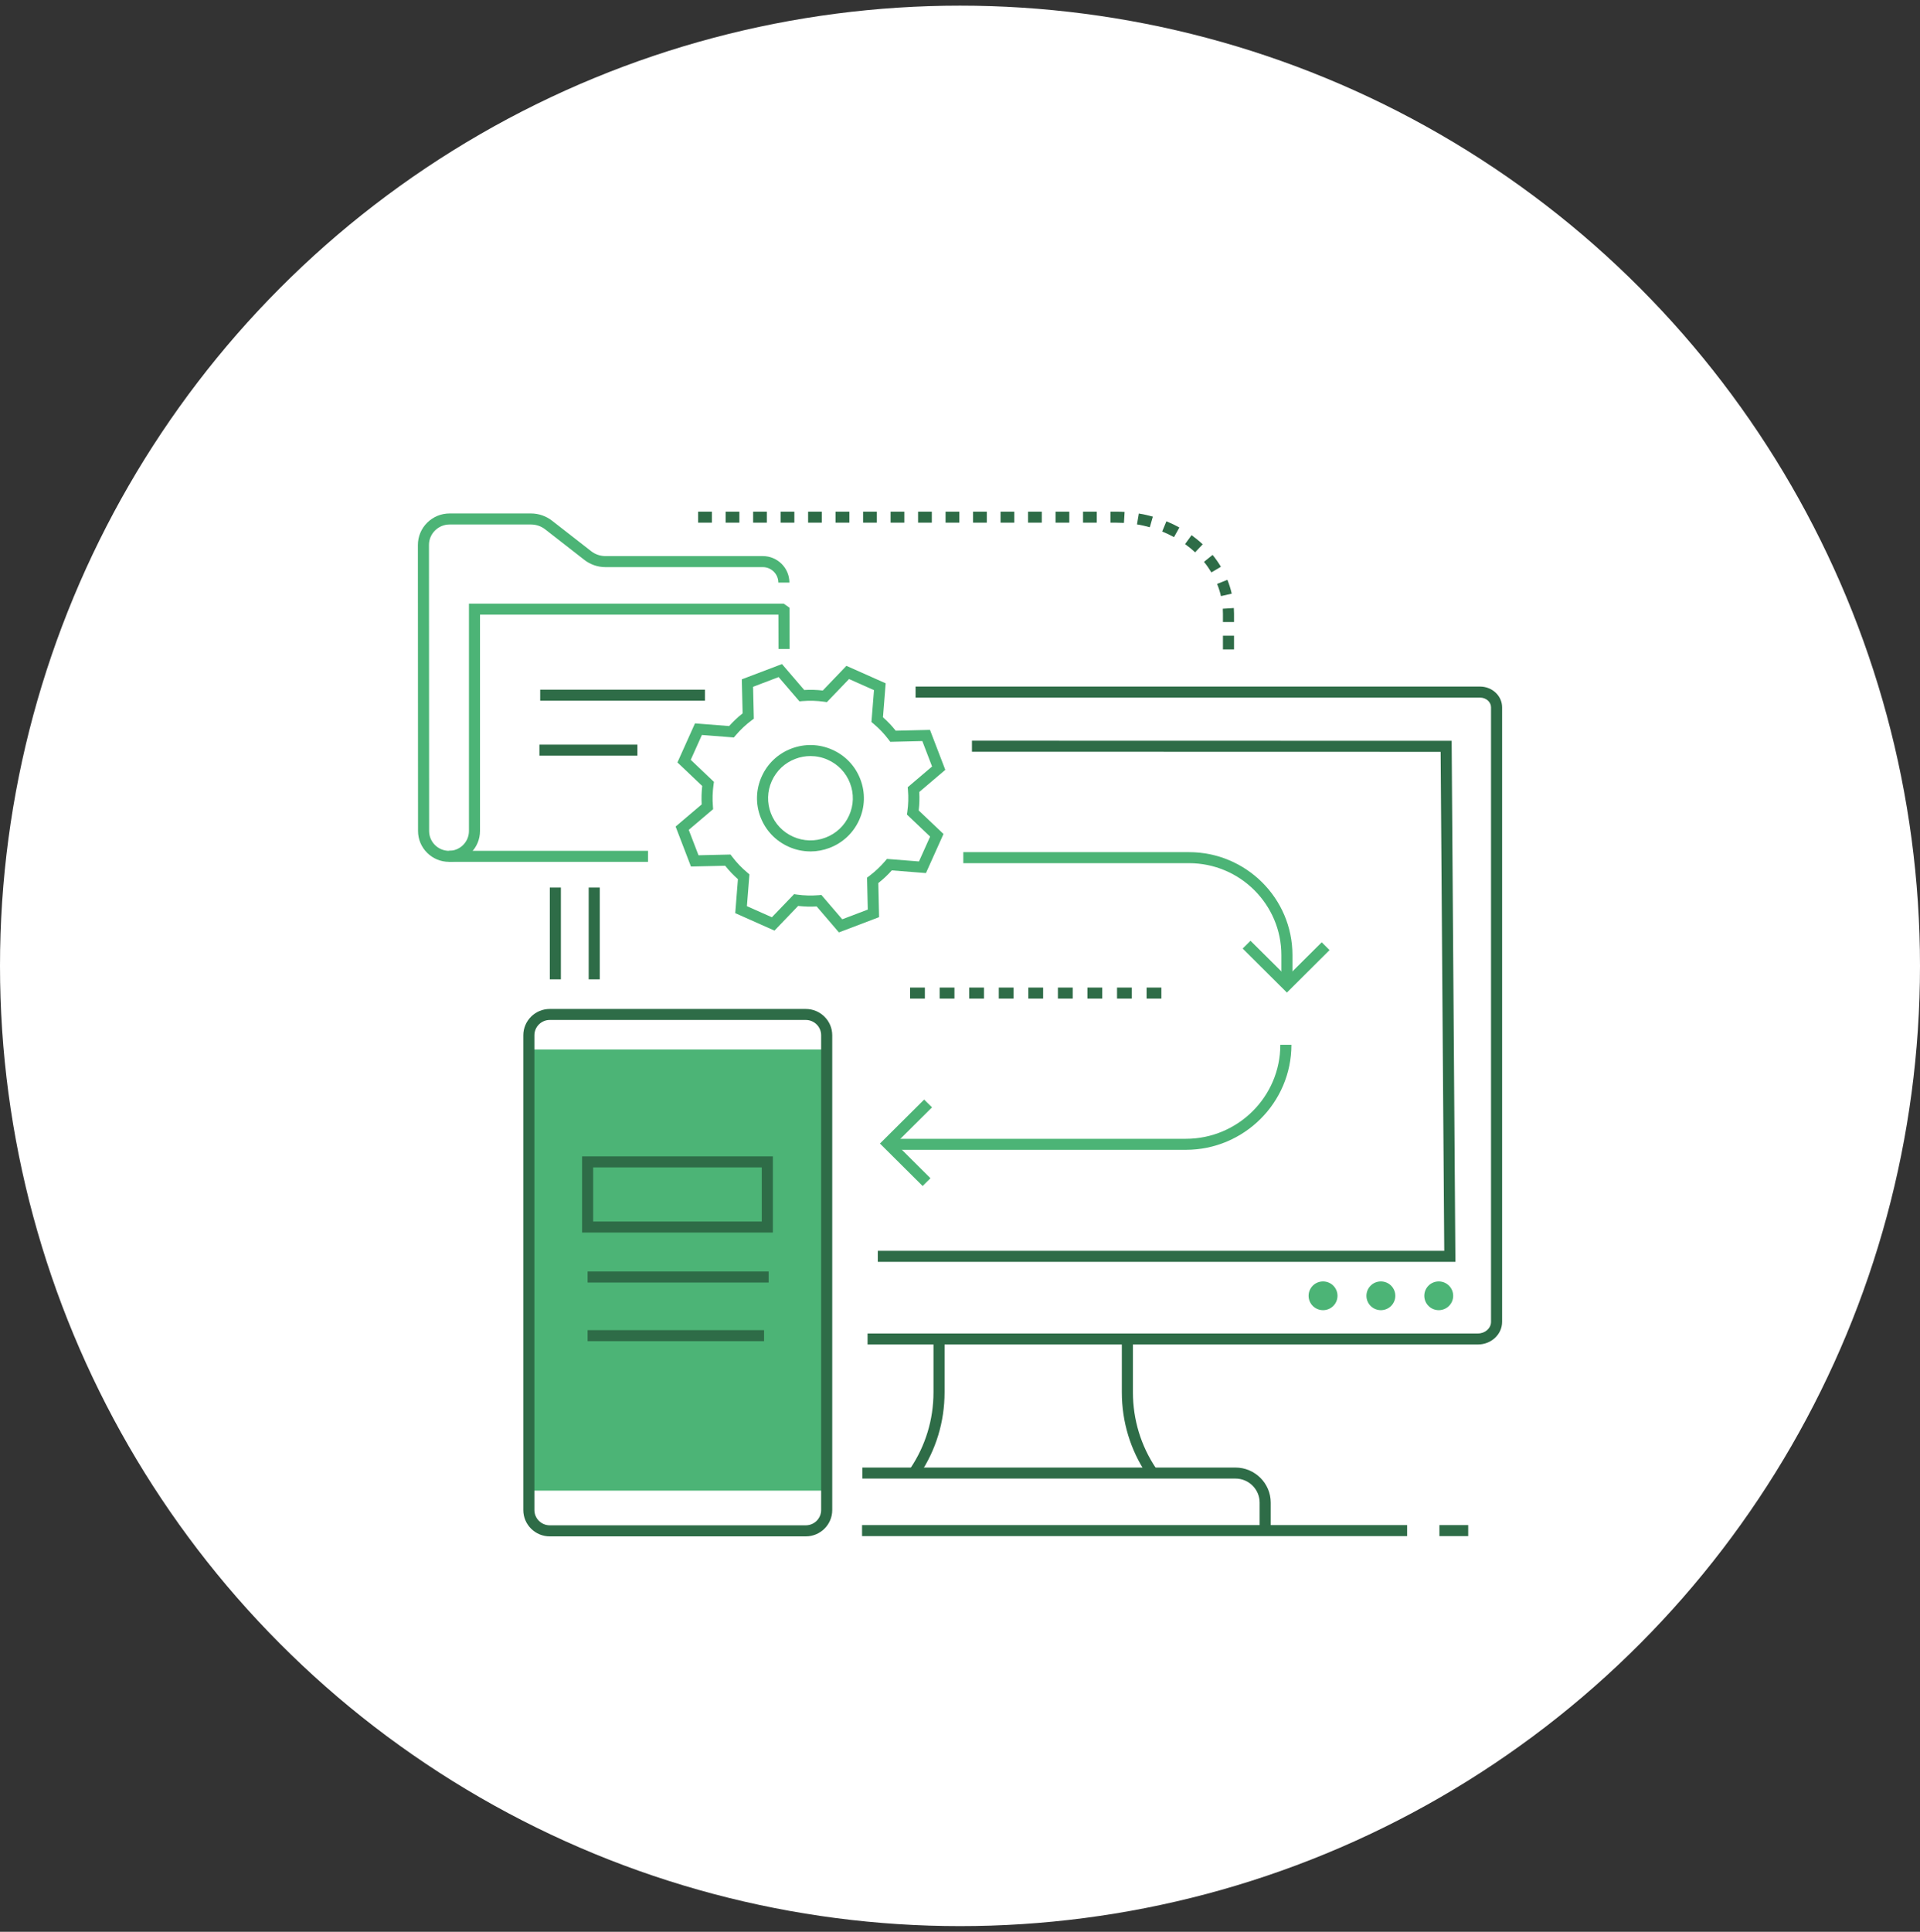 <svg width="170" height="171" viewBox="0 0 170 171" fill="none" xmlns="http://www.w3.org/2000/svg">
<rect x="0" y="0" width="170" height="171" fill="#333333" stroke="none"/>
<circle cx="85" cy="85.5" r="85" fill="white"/>
<g clip-path="url(#clip0_161_824)">
<path d="M73.338 92.9H46.822V131.951H73.338V92.9Z" fill="#4CB476"/>
<path d="M71.345 136H48.677C47.385 136 46.335 134.955 46.335 133.67V91.644C46.335 90.358 47.385 89.313 48.677 89.313H71.345C72.637 89.313 73.688 90.358 73.688 91.644V133.67C73.688 134.955 72.637 136 71.345 136ZM48.677 90.287C47.928 90.287 47.316 90.895 47.316 91.641V133.666C47.316 134.415 47.928 135.02 48.677 135.02H71.345C72.097 135.02 72.706 134.412 72.706 133.666V91.641C72.706 90.892 72.094 90.287 71.345 90.287H48.677Z" fill="#2E6C47"/>
<path d="M112.512 135.489H111.53V133.012C111.53 131.837 110.571 130.883 109.39 130.883H76.351V129.907H109.39C111.111 129.907 112.512 131.3 112.512 133.012V135.489Z" fill="#2E6C47"/>
<path d="M81.425 130.512L80.611 129.969C81.946 127.98 82.653 125.656 82.653 123.248V118.929H83.634V123.248C83.634 125.852 82.872 128.364 81.425 130.512Z" fill="#2E6C47"/>
<path d="M101.538 130.512C100.092 128.364 99.329 125.852 99.329 123.248V118.929H100.311V123.248C100.311 125.656 101.018 127.983 102.353 129.969L101.538 130.512Z" fill="#2E6C47"/>
<path d="M130.863 119.013H76.815V118.037H130.863C131.501 118.037 132.018 117.575 132.018 117.008V62.611C132.018 62.136 131.583 61.752 131.047 61.752H81.066V60.775H131.047C132.123 60.775 133 61.599 133 62.611V117.008C133 118.115 132.041 119.013 130.863 119.013Z" fill="#2E6C47"/>
<path d="M128.864 111.696H77.722V110.72H127.876L127.556 66.553L86.058 66.543V65.566L128.531 65.576L128.864 111.696Z" fill="#2E6C47"/>
<path d="M127.389 115.977C128.095 115.977 128.668 115.407 128.668 114.704C128.668 114.001 128.095 113.431 127.389 113.431C126.682 113.431 126.11 114.001 126.11 114.704C126.11 115.407 126.682 115.977 127.389 115.977Z" fill="#4CB476"/>
<path d="M122.265 115.977C122.972 115.977 123.544 115.407 123.544 114.704C123.544 114.001 122.972 113.431 122.265 113.431C121.559 113.431 120.986 114.001 120.986 114.704C120.986 115.407 121.559 115.977 122.265 115.977Z" fill="#4CB476"/>
<path d="M117.145 115.977C117.851 115.977 118.424 115.407 118.424 114.704C118.424 114.001 117.851 113.431 117.145 113.431C116.438 113.431 115.865 114.001 115.865 114.704C115.865 115.407 116.438 115.977 117.145 115.977Z" fill="#4CB476"/>
<path d="M129.997 135.001H127.448V135.977H129.997V135.001Z" fill="#2E6C47"/>
<path d="M124.591 135.001H76.328V135.977H124.591V135.001Z" fill="#2E6C47"/>
<path d="M68.43 109.106H51.537V102.362H68.43V109.106ZM52.519 108.129H67.448V103.338H52.519V108.129Z" fill="#2E6C47"/>
<path d="M68.057 112.552H52.028V113.529H68.057V112.552Z" fill="#2E6C47"/>
<path d="M67.651 117.744H52.028V118.72H67.651V117.744Z" fill="#2E6C47"/>
<path d="M114.436 86.7H113.454V84.542C113.454 80.057 109.786 76.408 105.278 76.408H85.293V75.432H105.278C110.329 75.432 114.436 79.52 114.436 84.542V86.7Z" fill="#4CB476"/>
<path d="M113.945 87.862L110.028 83.966L110.722 83.276L113.945 86.478L117.027 83.412L117.72 84.103L113.945 87.862Z" fill="#4CB476"/>
<path d="M81.691 104.985L77.912 101.226L81.825 97.333L82.522 98.023L79.299 101.226L82.384 104.295L81.691 104.985Z" fill="#4CB476"/>
<path d="M104.996 101.782H79.086V100.806H104.996C109.609 100.806 113.362 97.073 113.362 92.484H114.344C114.344 97.61 110.149 101.782 104.996 101.782Z" fill="#4CB476"/>
<path d="M102.83 88.395H101.521V87.419H102.83V88.395ZM100.213 88.395H98.904V87.419H100.213V88.395ZM97.595 88.395H96.286V87.419H97.595V88.395ZM94.978 88.395H93.669V87.419H94.978V88.395ZM92.36 88.395H91.051V87.419H92.36V88.395ZM89.743 88.395H88.434V87.419H89.743V88.395ZM87.125 88.395H85.816V87.419H87.125V88.395ZM84.507 88.395H83.199V87.419H84.507V88.395ZM81.89 88.395H80.581V87.419H81.89V88.395Z" fill="#2E6C47"/>
<path d="M49.662 78.566H48.681V86.69H49.662V78.566Z" fill="#2E6C47"/>
<path d="M53.104 78.566H52.123V86.69H53.104V78.566Z" fill="#2E6C47"/>
<path d="M74.276 82.534L72.31 80.239C71.764 80.272 71.214 80.255 70.668 80.193L68.573 82.377L65.099 80.831L65.338 77.824C64.929 77.463 64.549 77.066 64.209 76.636L61.179 76.704L59.821 73.166L62.128 71.207C62.099 70.66 62.115 70.113 62.174 69.573L59.982 67.49L61.536 64.033L64.559 64.271C64.925 63.861 65.325 63.483 65.753 63.148L65.681 60.134L69.238 58.783L71.207 61.078C71.751 61.045 72.303 61.062 72.85 61.124L74.944 58.94L78.419 60.486L78.18 63.493C78.589 63.854 78.968 64.251 79.309 64.681L82.342 64.609L83.699 68.147L81.393 70.107C81.425 70.65 81.409 71.197 81.344 71.741L83.539 73.824L81.985 77.284L78.962 77.046C78.599 77.453 78.199 77.83 77.767 78.169L77.836 81.186L74.28 82.537L74.276 82.534ZM72.732 79.227L74.574 81.375L76.835 80.516L76.77 77.691L76.969 77.541C77.483 77.153 77.954 76.711 78.37 76.223L78.533 76.031L81.367 76.255L82.355 74.055L80.3 72.102L80.336 71.855C80.427 71.217 80.447 70.572 80.391 69.938L80.369 69.687L82.528 67.851L81.664 65.599L78.828 65.667L78.677 65.466C78.288 64.951 77.843 64.483 77.352 64.073L77.159 63.91L77.385 61.091L75.176 60.108L73.213 62.152L72.964 62.116C72.323 62.025 71.675 62.009 71.037 62.061L70.785 62.084L68.94 59.936L66.679 60.795L66.745 63.62L66.542 63.77C66.031 64.151 65.56 64.597 65.141 65.088L64.978 65.28L62.148 65.059L61.16 67.259L63.214 69.212L63.178 69.459C63.09 70.094 63.07 70.738 63.123 71.379L63.142 71.627L60.983 73.459L61.847 75.708L64.683 75.643L64.834 75.842C65.223 76.356 65.671 76.825 66.162 77.235L66.355 77.398L66.133 80.213L68.344 81.196L70.308 79.152L70.556 79.188C71.194 79.279 71.842 79.295 72.483 79.243L72.735 79.22L72.732 79.227ZM71.754 75.367C71.096 75.367 70.442 75.23 69.827 74.953C68.675 74.439 67.792 73.511 67.34 72.336C66.888 71.161 66.924 69.882 67.442 68.737C67.958 67.588 68.891 66.709 70.072 66.263C71.253 65.814 72.536 65.85 73.691 66.364C74.846 66.878 75.729 67.806 76.177 68.981C76.629 70.156 76.593 71.435 76.076 72.581C75.559 73.729 74.626 74.608 73.445 75.057C72.896 75.266 72.326 75.37 71.754 75.37V75.367ZM71.757 66.927C71.306 66.927 70.854 67.008 70.419 67.174C69.483 67.529 68.744 68.226 68.335 69.137C67.926 70.045 67.9 71.061 68.256 71.991C68.613 72.922 69.313 73.658 70.229 74.065C71.142 74.472 72.163 74.501 73.099 74.143C74.034 73.788 74.774 73.091 75.183 72.18C75.592 71.269 75.621 70.257 75.261 69.326C74.905 68.395 74.204 67.659 73.288 67.252C72.797 67.034 72.281 66.927 71.76 66.927H71.757Z" fill="#4CB476"/>
<path d="M39.755 76.291C38.243 76.291 37.013 75.064 37.013 73.56L37 48.248C37 47.502 37.291 46.799 37.821 46.272C38.351 45.745 39.058 45.452 39.807 45.452H47.015C47.689 45.452 48.35 45.68 48.88 46.093L52.342 48.791C52.698 49.071 53.147 49.224 53.602 49.224H67.536C68.839 49.224 69.895 50.276 69.895 51.571H68.914C68.914 50.816 68.296 50.201 67.536 50.201H53.602C52.928 50.201 52.267 49.973 51.736 49.559L48.275 46.861C47.918 46.581 47.47 46.428 47.015 46.428H39.807C39.32 46.428 38.862 46.617 38.515 46.962C38.171 47.304 37.978 47.763 37.982 48.248L37.995 73.56C37.995 74.527 38.786 75.315 39.758 75.315C40.73 75.315 41.522 74.527 41.522 73.56V53.433H69.388L69.902 53.794L69.912 57.446H68.93L68.924 54.409H42.5V73.56C42.5 75.064 41.27 76.291 39.755 76.291Z" fill="#4CB476"/>
<path d="M62.416 61.049H47.83V62.025H62.416V61.049Z" fill="#2E6C47"/>
<path d="M56.438 65.915H47.761V66.891H56.438V65.915Z" fill="#2E6C47"/>
<path d="M57.377 75.315H39.755V76.291H57.377V75.315Z" fill="#4CB476"/>
<path d="M109.263 57.485H108.281V56.274H109.263V57.485ZM109.263 55.063H108.281V54.318C108.281 54.171 108.278 54.028 108.268 53.885L109.246 53.823C109.256 53.986 109.263 54.152 109.263 54.318V55.063ZM108.104 52.765C108.023 52.401 107.905 52.036 107.764 51.688L108.674 51.324C108.837 51.721 108.965 52.134 109.06 52.55L108.101 52.769L108.104 52.765ZM107.257 50.669C107.064 50.347 106.845 50.031 106.603 49.735L107.365 49.12C107.637 49.455 107.885 49.807 108.101 50.171L107.257 50.669ZM105.817 48.895C105.543 48.635 105.242 48.391 104.927 48.163L105.503 47.372C105.85 47.623 106.184 47.896 106.488 48.183L105.814 48.895H105.817ZM103.949 47.548C103.615 47.362 103.262 47.196 102.902 47.05L103.275 46.145C103.668 46.305 104.057 46.49 104.424 46.692L103.949 47.545V47.548ZM101.806 46.672C101.436 46.568 101.054 46.484 100.671 46.419L100.834 45.455C101.253 45.523 101.669 45.618 102.074 45.732L101.806 46.672ZM99.516 46.288C99.296 46.275 99.077 46.269 98.855 46.269H98.328V45.292H98.855C99.097 45.292 99.336 45.299 99.575 45.315L99.516 46.288ZM97.111 46.269H95.894V45.292H97.111V46.269ZM94.677 46.269H93.46V45.292H94.677V46.269ZM92.242 46.269H91.025V45.292H92.242V46.269ZM89.808 46.269H88.591V45.292H89.808V46.269ZM87.374 46.269H86.157V45.292H87.374V46.269ZM84.94 46.269H83.722V45.292H84.94V46.269ZM82.505 46.269H81.288V45.292H82.505V46.269ZM80.071 46.269H78.854V45.292H80.071V46.269ZM77.637 46.269H76.42V45.292H77.637V46.269ZM75.203 46.269H73.985V45.292H75.203V46.269ZM72.768 46.269H71.551V45.292H72.768V46.269ZM70.334 46.269H69.117V45.292H70.334V46.269ZM67.9 46.269H66.683V45.292H67.9V46.269ZM65.465 46.269H64.248V45.292H65.465V46.269ZM63.031 46.269H61.814V45.292H63.031V46.269Z" fill="#2E6C47"/>
</g>
<defs>
<clipPath id="clip0_161_824">
<rect width="96" height="100" fill="white" transform="translate(37 36)"/>
</clipPath>
</defs>
</svg>
